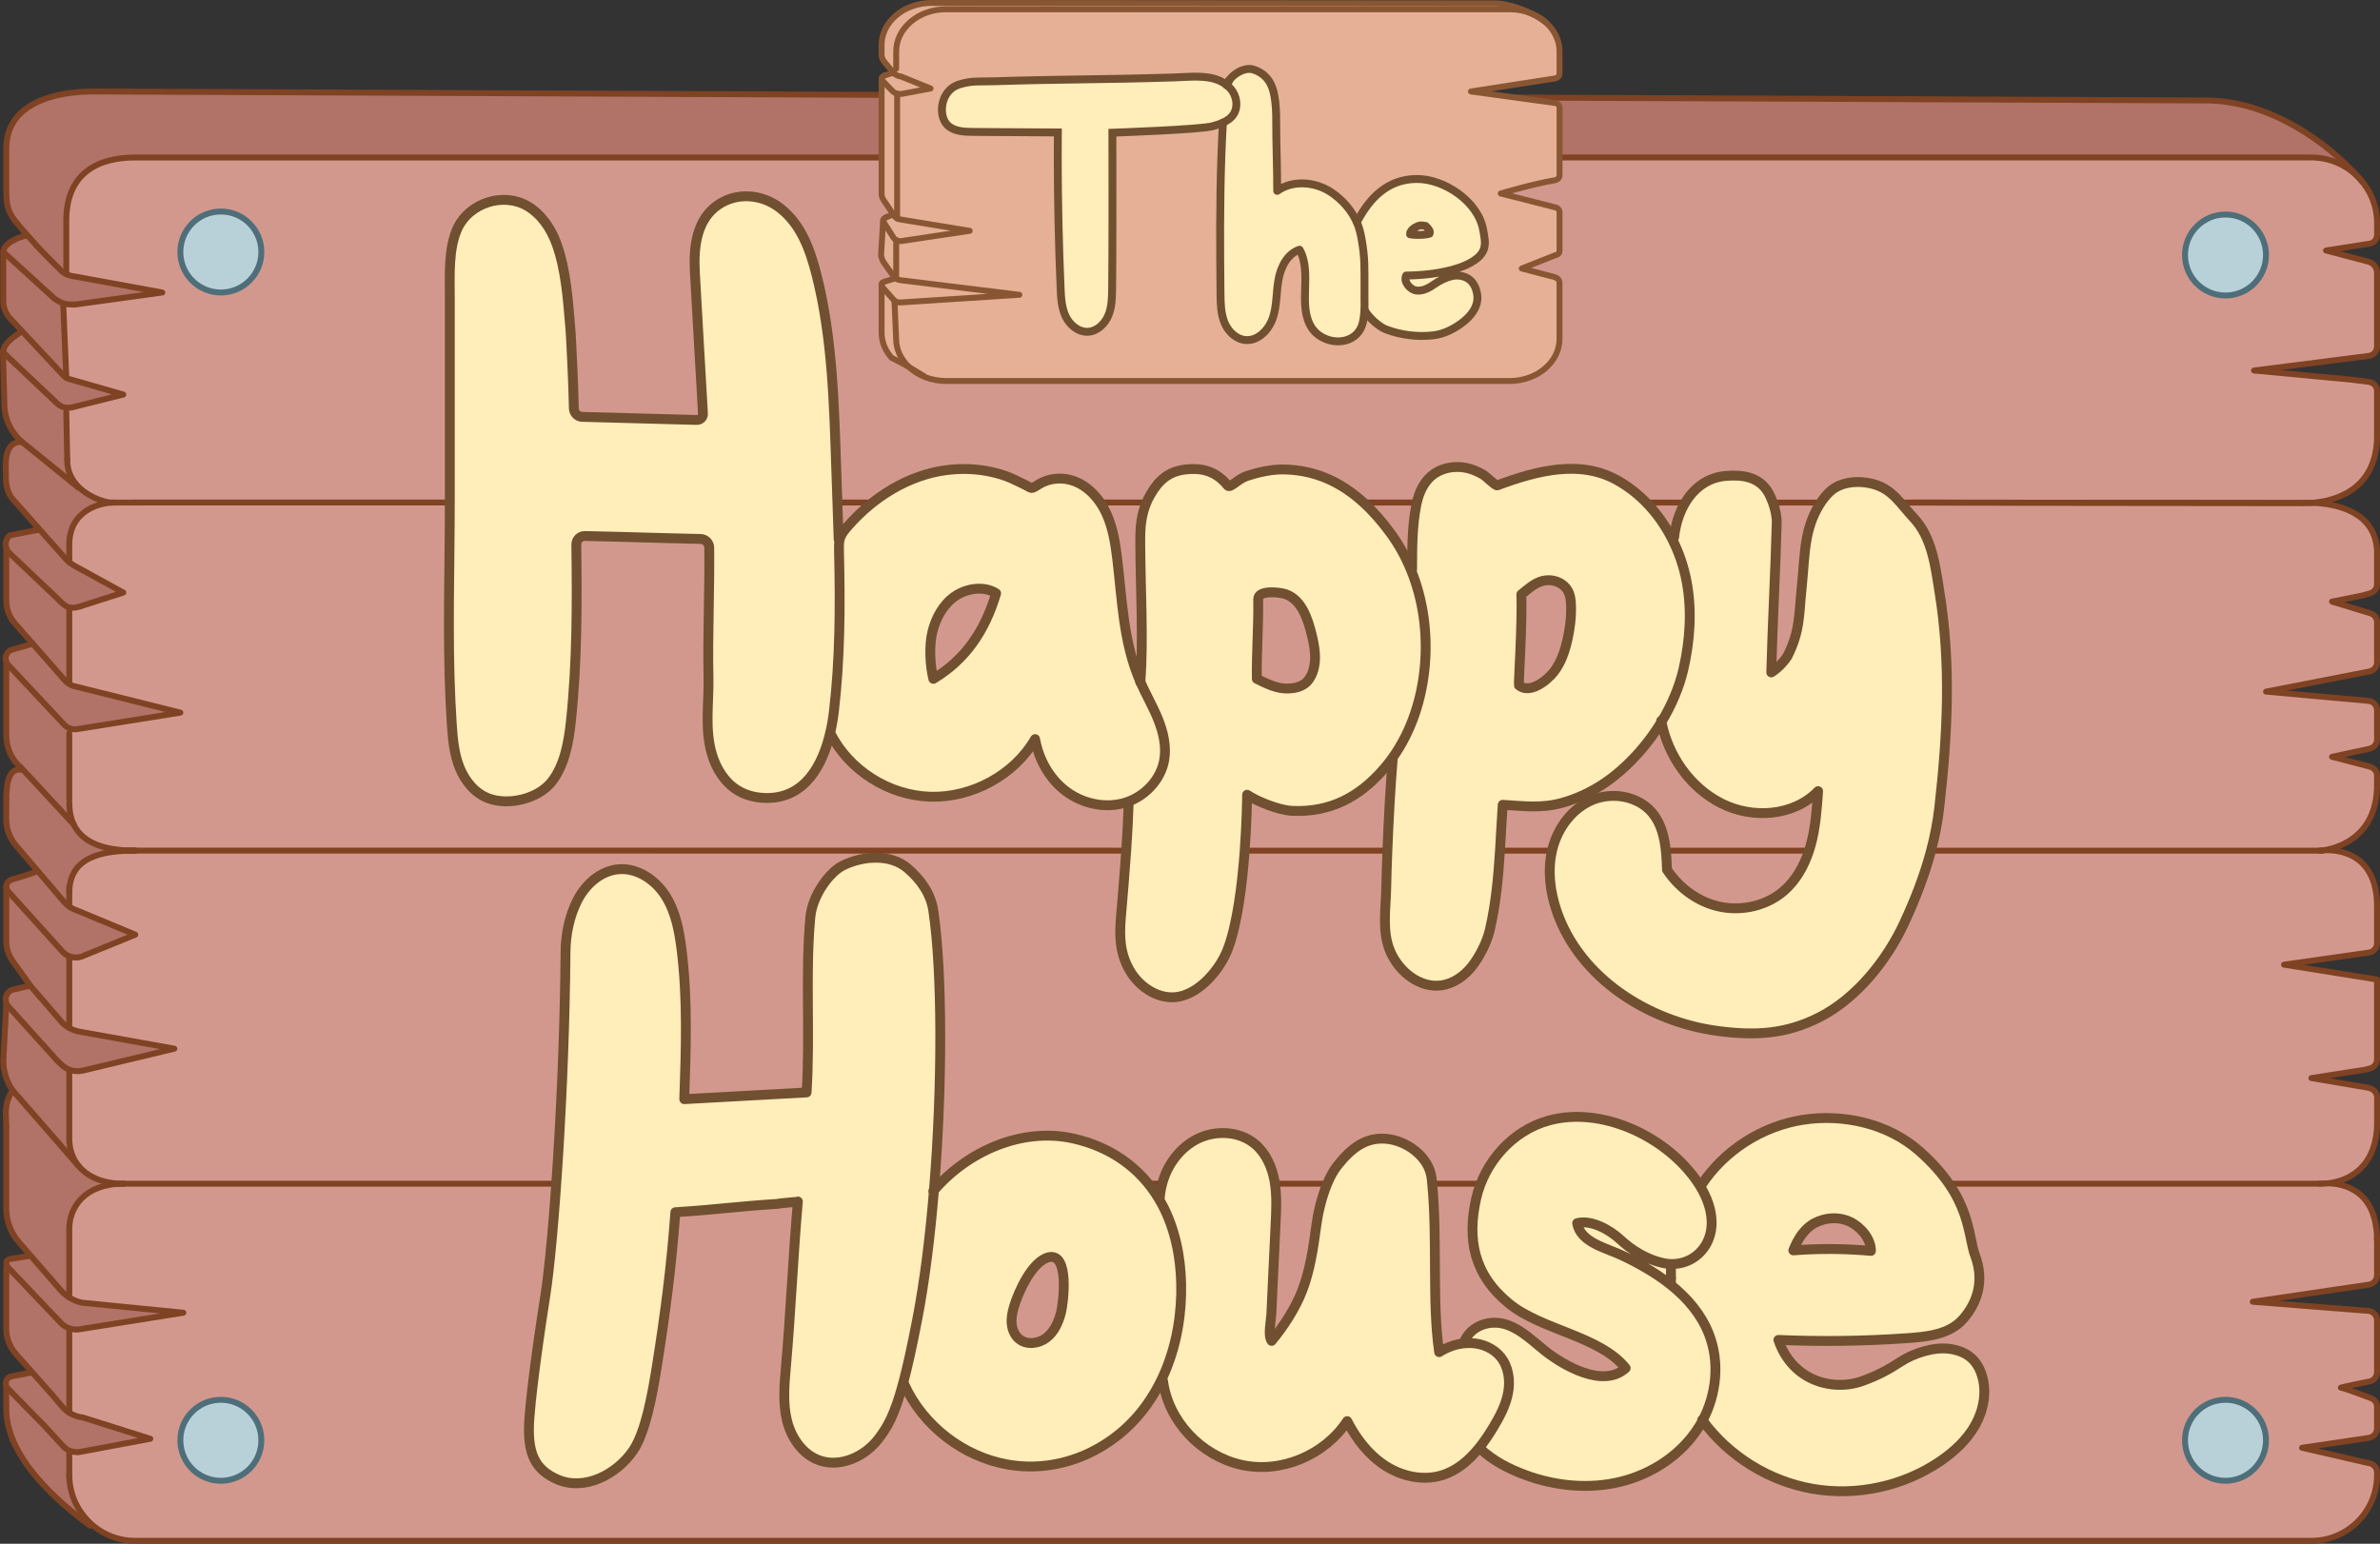 <?xml version="1.0" encoding="UTF-8"?>
<svg id="Layer_1" xmlns="http://www.w3.org/2000/svg" version="1.1" viewBox="0 0 1207.5 783.3">
  <rect x="0" y="0" width="1207.5" height="783.3" fill="#333333" stroke="none"/>
  <!-- Generator: Adobe Illustrator 29.1.0, SVG Export Plug-In . SVG Version: 2.1.0 Build 142)  -->
  <defs>
    <style>
      .st0 {
        fill: #b17267;
      }

      .st1 {
        stroke-width: 5px;
      }

      .st1, .st2, .st3, .st4, .st5, .st6, .st7 {
        fill: none;
      }

      .st1, .st3, .st4, .st5, .st6, .st7 {
        stroke-linecap: round;
      }

      .st1, .st3, .st5, .st6, .st7 {
        stroke-linejoin: round;
      }

      .st1, .st4, .st5 {
        stroke: #705030;
      }

      .st8 {
        fill: #e5b095;
      }

      .st2, .st3, .st6, .st7 {
        stroke-width: 3px;
      }

      .st2, .st4 {
        stroke-miterlimit: 10;
      }

      .st2, .st6 {
        stroke: #895633;
      }

      .st3 {
        stroke: #4e6e7a;
      }

      .st9 {
        fill: #b8d1d9;
      }

      .st10 {
        fill: #d3988d;
      }

      .st4, .st5 {
        stroke-width: 4px;
      }

      .st11 {
        fill: #ffeeb9;
      }

      .st7 {
        stroke: #7f4223;
      }
    </style>
  </defs>
  <g>
    <g>
      <path class="st0" d="M39.99,247.14l-.26.24-27.27-22.12c-.41-.3-.81-.62-1.2-.94-5.56-4.66-8.88-11.5-9.04-18.8l-.7-26.64h.15l27.41,25.88c.94.94,2.47,1.87,4.57,2.1v2.22l.47,23.84c-.18,6.12,2.39,10.79,5.88,14.22Z"/>
      <path class="st10" d="M1197.21,90.69c5.47,5.94,8.79,13.84,8.79,22.53v6c0,2.19-1.6,4.08-3.78,4.42l-22.11,3.47,21.51,5.66c2.57.69,4.37,3.01,4.37,5.66v37.38c0,2.42-1.8,4.48-4.22,4.78l-58.21,7.41,48.72,4.57,9.52,1.2c2.39.3,4.19,2.34,4.19,4.77v22.46c0,28.43-22.63,33.37-33.15,34.14h-.03c-3.15-.11-5.24.08-5.24.08h-.02l-206.7-.21-866.33-.03c-21.21.02-29.81.03-33.5.03h-4.57c-2.82,0-10.86-2.31-16.49-7.86-3.49-3.43-6.06-8.1-5.88-14.22l-.47-23.84v-2.22c1.31.14,2.83,0,4.57-.58l24.36-6.09-26.84-7.7c-.75-.15-1.45-.43-2.09-.81l-1.52-36.6.18-1.11c1.74.55,3.33.55,5.91.55l44.15-6.09-44.44-8.15c-1.51-.11-2.95-.5-4.28-1.17v-27.22c0-24.36,16.44-31.97,34.84-31.97h1104.21l1.34.03c8.91.35,16.9,4.2,22.67,10.2.02.02.03.05.05.06l.03.03c.06.06.11.11.15.17.11.09.18.18.27.27.02,0,.02.02.02.02ZM1149.67,129.39c0-11.36-9.2-20.55-20.55-20.55s-20.55,9.2-20.55,20.55,9.21,20.55,20.55,20.55,20.55-9.21,20.55-20.55ZM132.61,127.87c0-11.36-9.2-20.55-20.55-20.55s-20.55,9.2-20.55,20.55,9.21,20.55,20.55,20.55,20.55-9.21,20.55-20.55Z"/>
      <path class="st10" d="M35.16,452.93c0-18.27,16.75-21.32,33.5-21.32-.4,0-.79,0-1.17-.02l910.89.02h198.69s.06,0,.18-.02c.05,0,.09,0,.14-.02.21-.02.5-.05.87-.09.08-.02.17-.02.27-.03,5.89-.4,27.47.08,27.47,28.55v18.5c0,2.44-1.8,4.51-4.2,4.84l-43,6.12,47.2,7.54v40.47c0,2.21-1.51,4.14-3.65,4.67l-2.44.61-27.22,4.26,28.75,4.87,1.25.41c1.98.67,3.32,2.51,3.32,4.61v14.77c-1.16,23.1-17.2,27.8-24.88,28.73-2.45-.06-4.05.2-4.05.2H62.57c-6.01,0-11.25-1.17-15.47-3.32-2.91-1.48-5.34-3.4-7.22-5.71-3.06-3.72-4.72-8.4-4.72-13.81v-33.82l.37-1.08c2.09.73,4.35.85,6.55.33l46.38-11.11-48.17-8.66c-1.81-.32-3.53-.94-5.12-1.84v-35.38l.32-.88c1.8.64,3.78.7,5.66.14l27.51-11.22-29.55-12.29c-1.42-.44-2.74-1.1-3.94-1.95v-7.08Z"/>
      <path class="st10" d="M1129.11,751.35c11.36,0,20.55-9.21,20.55-20.55s-9.2-20.55-20.55-20.55-20.55,9.2-20.55,20.55,9.21,20.55,20.55,20.55ZM112.05,751.35c11.36,0,20.55-9.21,20.55-20.55s-9.2-20.55-20.55-20.55-20.55,9.2-20.55,20.55,9.21,20.55,20.55,20.55ZM35.16,623.46c0-10.66,7.61-22.84,27.41-22.84h1114.5s1.6.09,4.05-.2c7.96.15,24.88,3.49,24.88,29.07v17.6c0,2.38-1.75,4.4-4.1,4.75l-58.95,8.68,58.62,4.63c2.5.2,4.43,2.28,4.43,4.8v26.26c0,2.56-1.96,4.69-4.52,4.9,0,0-15.27,3.05-13.75,3.05,1.11,0,10.38,3.44,15.27,5.3,1.81.67,3,2.41,3,4.34v10.92c0,2.45-1.81,4.52-4.23,4.87l-33.83,5.02,33.66,7.76c2.48.2,4.4,2.27,4.4,4.77v1.36c0,18.39-14.92,33.31-33.31,33.31H68.48c-8.05,0-15.38-2.85-21.13-7.61-.29-.24-.59-.49-.88-.75-.47-.43-.93-.85-1.37-1.31l-.02-.02c-6.07-6.03-9.91-14.39-9.91-23.63v-11.34l.06-1.11c1.95.85,4.17,1.05,6.3.49l34.74-6.49-34.12-10.79c-2.51-.26-4.9-1.11-6.99-2.45v-40.99l.33-1.67c1.87.58,3.88.67,5.85.2l51.68-8.24-51.25-5.07c-2.36-.47-4.6-1.39-6.61-2.66v-34.9Z"/>
      <path class="st10" d="M1177.07,600.62s1.6-.26,4.05-.2c-2.45.29-4.05.2-4.05.2Z"/>
      <path class="st10" d="M1178.26,431.49c-.37.05-.65.08-.87.09.2-.03.49-.06.87-.09Z"/>
      <path class="st10" d="M1177.39,431.59s-.09.02-.14.02c.03-.02.08-.02.14-.02Z"/>
      <path class="st10" d="M1167.59,255.21s2.09-.18,5.24-.08c-3.17.23-5.24.08-5.24.08Z"/>
      <path class="st9" d="M1149.67,129.39c0,11.34-9.2,20.55-20.55,20.55s-20.55-9.21-20.55-20.55,9.21-20.55,20.55-20.55,20.55,9.2,20.55,20.55Z"/>
      <path class="st9" d="M1149.67,730.8c0,11.34-9.2,20.55-20.55,20.55s-20.55-9.21-20.55-20.55,9.21-20.55,20.55-20.55,20.55,9.2,20.55,20.55Z"/>
      <path class="st9" d="M132.61,127.87c0,11.34-9.2,20.55-20.55,20.55s-20.55-9.21-20.55-20.55,9.21-20.55,20.55-20.55,20.55,9.2,20.55,20.55Z"/>
      <path class="st9" d="M132.61,730.8c0,11.34-9.2,20.55-20.55,20.55s-20.55-9.21-20.55-20.55,9.21-20.55,20.55-20.55,20.55,9.2,20.55,20.55Z"/>
      <path class="st0" d="M3.19,405.73c0-9.14,1.52-16.03,7.61-15.23l.44-.41,26.14,28.21c3.72,7.8,12.58,13.08,30.1,13.29.38.02.78.02,1.17.02-16.75,0-33.5,3.05-33.5,21.32v7.08c-.99-.69-1.89-1.49-2.68-2.42l-13.49-15.82-10.99-12.9c-3.11-3.64-4.81-8.25-4.81-13.05v-10.09Z"/>
      <path class="st0" d="M3.19,335.94c.2.49.5.96.9,1.39l28.41,30.27c.9.97,2.04,1.69,3.26,2.09l-.59,2.31v35.26c0,4,.65,7.76,2.22,11.05l-26.14-28.21-.46-.5c-5.07-4.17-7.6-10.28-7.6-16.66v-37Z"/>
      <path class="st0" d="M3.28,509.22c-1.13-2.62.03-5.86,2.92-7l9.17-2.09,16.14,18.71c1.08,1.1,2.31,2.02,3.65,2.76,1.58.9,3.3,1.52,5.12,1.84l48.17,8.66-46.38,11.11c-2.19.52-4.46.4-6.55-.33-1.55-.53-3-1.4-4.22-2.56l-2.24-2.13-24.63-27.28c-.52-.5-.9-1.08-1.16-1.69Z"/>
      <path class="st10" d="M34.83,346.9l.33-.55v-38.06l.03-.09c1.87.46,4.2.08,7.93-1.29l19.44-6.23-24.82-13.64c-.91-.5-1.78-1.1-2.59-1.77v-8.95c0-17.16,15.23-21.32,22.84-21.32h3.05c3.68,0,12.29-.02,33.5-.03l866.33.03,206.7.21h.02s2.07.15,5.24-.08h.03c10.52.3,33.15,3.55,33.15,25.75v15.53c0,2.15-1.43,4.03-3.5,4.63l-4.11,1.16-15.23,3.05,19.49,5.95c1.99.61,3.35,2.45,3.35,4.54v20.23c0,2.31-1.64,4.31-3.91,4.75l-52.42,10.2,51.95,4.7c2.48.23,4.38,2.3,4.38,4.8v14.72c0,2.3-1.6,4.29-3.85,4.78l-18.99,4.08,19.29,5.04c2.09.55,3.55,2.44,3.55,4.58v4.49c0,27.63-21.6,32.52-27.47,33.34-.11.02-.2.02-.27.03-.38.03-.67.06-.87.09-.06,0-.11,0-.14.02-.12.02-.18.02-.18.02h-198.69l-910.89-.02c-17.52-.21-26.39-5.5-30.1-13.29-1.57-3.29-2.22-7.05-2.22-11.05v-35.26l.59-2.31c1.05.33,2.18.44,3.29.29l52.45-8.39-52.98-13.23c-1.32-.21-2.57-.7-3.68-1.45Z"/>
      <path class="st0" d="M1.67,127.87l25.88,23.6c1.99,1.34,3.41,2.09,4.75,2.5l-.18,1.11,1.52,36.6c-.53-.32-1.02-.7-1.46-1.16l-21.09-22.58-.15-.17-5.89-6.3c-2.18-2.31-3.38-5.37-3.38-8.56v-25.05Z"/>
      <path class="st0" d="M2.9,235.39c.23-10.95,5.95-11.37,8.36-11.07.4.32.79.64,1.2.94l27.27,22.12.26-.24c5.63,5.54,13.67,7.86,16.49,7.86h1.52c-7.61,0-22.84,4.16-22.84,21.32v8.95c-.7-.56-1.36-1.19-1.96-1.87l-14.54-16.38-2.02-2.28-.24-.27-9.71-10.93c-2.24-2.54-3.49-5.82-3.65-10.03l-.12-8.1Z"/>
      <path class="st0" d="M3.19,278.11c-.75-2.25-.12-4.84,1.83-6.49l14.92-2.92-3.3-3.97,2.02,2.28,14.54,16.38c.61.69,1.26,1.31,1.96,1.87.81.67,1.67,1.26,2.59,1.77l24.82,13.64-19.44,6.23c-3.73,1.37-6.06,1.75-7.93,1.29-2.12-.5-3.68-2.07-6.09-4.51l-24.57-23.31c-.64-.67-1.08-1.45-1.34-2.27Z"/>
      <path class="st0" d="M3.19,278.11c.26.82.7,1.6,1.34,2.27l24.57,23.31c2.41,2.44,3.97,4,6.09,4.51l-.03.09v38.06l-.33.55c-.7-.46-1.34-1.02-1.9-1.66l-16.32-18.61-9.1-10.38c-2.77-3.17-4.31-7.23-4.31-11.45v-26.69Z"/>
      <path class="st0" d="M3.19,450.12c.09.85.52,1.74,1.32,2.6l27.51,30.48c.99.97,2.18,1.69,3.46,2.13l-.32.88v35.38c-1.34-.73-2.57-1.66-3.65-2.76l-16.14-18.71-7.61-10.66c-3.2-4.03-4.57-7.7-4.57-12.01v-27.34Z"/>
      <path class="st0" d="M13.74,119.19c-9.36-10.52-10.55-11.89-10.55-24.19v-19.66c0-22.84,24.36-28.93,44.15-28.93,0,0,597.69,2.56,599.46,2.57,243.32,1.04,468.93,1.99,472.42,1.99,32.31,0,61.94,21.56,77.48,39.16-5.77-6-13.76-9.85-22.67-10.2l-1.34-.03H68.48c-18.39,0-34.84,7.61-34.84,31.97v27.22c-1.11-.53-2.13-1.26-3.01-2.16-4.26-4.37-8.75-8.53-12.79-13.11-1.52-1.74-2.88-3.27-4.1-4.64Z"/>
      <path class="st0" d="M3.19,571.69c0-6.09-1.46-11.07,3.05-18.27l.23-.17c.06.09.14.17.2.26l.06.08,33.01,37.9s.11.08.15.11c1.87,2.31,4.31,4.23,7.22,5.71,4.22,2.15,9.45,3.32,15.47,3.32-19.79,0-27.41,12.18-27.41,22.84v34.9c-1.64-1.02-3.14-2.28-4.43-3.76l-15.26-17.52-5.88-6.74c-4.13-4.75-6.41-10.84-6.41-17.14v-41.49Z"/>
      <path class="st0" d="M3.89,642.84c-1.55-2.18-.56-4.11,2.34-4.16l9.14-1.52.11-.09,15.26,17.52c1.29,1.48,2.79,2.74,4.43,3.76,2.01,1.28,4.25,2.19,6.61,2.66l51.25,5.07-51.68,8.24c-1.96.47-3.97.38-5.85-.2-1.77-.55-3.4-1.55-4.7-2.94l-25.75-27.09c-.49-.43-.87-.85-1.16-1.26Z"/>
      <path class="st0" d="M3.51,703.94c-1.34-2.04-.33-4.87,2.1-5.54l9.76-1.86.65-.58,10,11.24,5.57,6.52c1.04,1.2,2.24,2.24,3.56,3.08,2.09,1.34,4.48,2.19,6.99,2.45l34.12,10.79-34.74,6.49c-2.13.56-4.35.37-6.3-.49-1.22-.52-2.31-1.29-3.24-2.3l-9-9.79-19.23-19.66c-.09-.11-.18-.23-.24-.35Z"/>
      <path class="st0" d="M3.19,714.99v-10.84l.32-.21c.06.12.15.24.24.35l19.23,19.66,9,9.79c.93,1,2.02,1.78,3.24,2.3l-.06,1.11v11.34c0,9.24,3.84,17.6,9.91,23.63l.02.02c.44.46.9.88,1.37,1.31l-.64.75c-16.93-12.35-42.63-34.93-42.63-59.2Z"/>
      <path class="st0" d="M16.03,695.96l-8.01-9.01c-3.11-3.5-4.83-8.01-4.83-12.68v-31.01l.7-.41c.29.41.67.84,1.16,1.26l25.75,27.09c1.31,1.39,2.94,2.39,4.7,2.94l-.33,1.67v40.99c-1.32-.84-2.53-1.87-3.56-3.08l-5.57-6.52-10-11.24Z"/>
      <path class="st0" d="M3.19,450.12c-.2-1.87,1.23-3.52,3.79-4.17,5.31-1.37,11.43-3.67,11.43-3.67l.58-.5,13.49,15.82c.79.93,1.69,1.74,2.68,2.42,1.2.85,2.53,1.51,3.94,1.95l29.55,12.29-27.51,11.22c-1.89.56-3.87.5-5.66-.14-1.28-.44-2.47-1.16-3.46-2.13l-27.51-30.48c-.81-.87-1.23-1.75-1.32-2.6Z"/>
      <path class="st0" d="M4.09,337.33c-.4-.43-.7-.9-.9-1.39-1.08-2.56.3-5.69,3.24-6.41l10.17-2.89,16.32,18.61c.56.64,1.2,1.2,1.9,1.66,1.11.75,2.36,1.23,3.68,1.45l52.98,13.23-52.45,8.39c-1.11.15-2.24.05-3.29-.29-1.22-.4-2.36-1.11-3.26-2.09l-28.41-30.27Z"/>
      <path class="st0" d="M1.67,538.19l1.52-28.93.09-.05c.26.61.64,1.19,1.16,1.69l24.63,27.28,2.24,2.13c1.22,1.16,2.66,2.02,4.22,2.56l-.37,1.08v33.82c0,5.41,1.66,10.09,4.72,13.81-.05-.03-.11-.08-.15-.11l-33.01-37.9-.06-.08c-.06-.09-.14-.17-.2-.26-3.11-4-4.8-10.02-4.8-15.06Z"/>
      <path class="st0" d="M1.67,127.87c0-4.89,9.96-8.25,11.62-8.27l.46-.41c1.22,1.37,2.57,2.91,4.1,4.64,4.03,4.58,8.53,8.74,12.79,13.11.88.9,1.9,1.63,3.01,2.16,1.32.67,2.77,1.07,4.28,1.17l44.44,8.15-44.15,6.09c-2.57,0-4.17,0-5.91-.55-1.34-.41-2.76-1.16-4.75-2.5L1.67,127.87Z"/>
      <path class="st0" d="M1.67,178.87c0-5.24,6.24-8.28,9.14-10.66l.29-.27,21.09,22.58c.44.46.93.84,1.46,1.16.64.38,1.34.65,2.09.81l26.84,7.7-24.36,6.09c-1.74.58-3.26.72-4.57.58-2.1-.23-3.62-1.16-4.57-2.1L1.67,178.87Z"/>
    </g>
    <g>
      <path class="st7" d="M6.33,730.63s-.02-.03-.02-.03"/>
      <line class="st7" x1="35.16" y1="346.35" x2="35.16" y2="308.29"/>
      <line class="st7" x1="35.16" y1="521.6" x2="35.16" y2="486.21"/>
      <line class="st7" x1="35.16" y1="748.28" x2="35.16" y2="737.15"/>
      <line class="st7" x1="35.16" y1="749.8" x2="35.16" y2="748.49"/>
      <polyline class="st7" points="35.16 716.8 35.16 716.79 35.16 675.8"/>
      <path class="st7" d="M35.16,543.96v33.82c0,5.41,1.66,10.09,4.72,13.81,1.87,2.31,4.31,4.23,7.22,5.71,4.22,2.15,9.45,3.32,15.47,3.32"/>
      <path class="st7" d="M56.45,431.62h12.21c-.4,0-.79,0-1.17-.02-17.52-.21-26.39-5.5-30.1-13.29-1.57-3.29-2.22-7.05-2.22-11.05"/>
      <line class="st7" x1="35.16" y1="405.73" x2="35.16" y2="371.99"/>
      <polyline class="st7" points="35.16 460.01 35.16 452.93 35.16 449.89"/>
      <line class="st7" x1="34.11" y1="232.92" x2="33.64" y2="209.08"/>
      <line class="st7" x1="35.16" y1="285.27" x2="35.16" y2="276.32"/>
      <line class="st7" x1="33.64" y1="191.68" x2="32.12" y2="155.08"/>
      <line class="st7" x1="1172.69" y1="79.91" x2="647.99" y2="79.91"/>
      <line class="st7" x1="537.6" y1="79.91" x2="647.99" y2="79.91"/>
      <path class="st7" d="M33.64,139.11v-27.22c0-24.36,16.44-31.97,34.84-31.97h469.13"/>
      <path class="st7" d="M1206,460.01v18.5c0,2.44-1.8,4.51-4.2,4.84l-43,6.12,47.2,7.54v40.47c0,2.21-1.51,4.14-3.65,4.67l-2.44.61-27.22,4.26,28.75,4.87,1.25.41c1.98.67,3.32,2.51,3.32,4.61v14.77"/>
      <path class="st7" d="M1196.93,90.4c.11.09.18.18.27.27.02,0,.02.02.02.02,5.47,5.94,8.79,13.84,8.79,22.53v6c0,2.19-1.6,4.08-3.78,4.42l-22.11,3.47,21.51,5.66c2.57.69,4.37,3.01,4.37,5.66v37.38c0,2.42-1.8,4.48-4.22,4.78l-58.21,7.41,48.72,4.57,9.52,1.2c2.39.3,4.19,2.34,4.19,4.77v22.46"/>
      <path class="st7" d="M1174.03,79.94c8.91.35,16.9,4.2,22.67,10.2"/>
      <path class="st7" d="M1206,280.88v15.53c0,2.15-1.43,4.03-3.5,4.63l-4.11,1.16-15.23,3.05,19.49,5.95c1.99.61,3.35,2.45,3.35,4.54v20.23c0,2.31-1.64,4.31-3.91,4.75l-52.42,10.2,51.95,4.7c2.48.23,4.38,2.3,4.38,4.8v14.72c0,2.3-1.6,4.29-3.85,4.78l-18.99,4.08,19.29,5.04c2.09.55,3.55,2.44,3.55,4.58v4.49"/>
      <path class="st7" d="M1206,627.96v19.12c0,2.38-1.75,4.4-4.1,4.75l-58.95,8.68,58.62,4.63c2.5.2,4.43,2.28,4.43,4.8v26.26c0,2.56-1.96,4.69-4.52,4.9,0,0-15.27,3.05-13.75,3.05,1.11,0,10.38,3.44,15.27,5.3,1.81.67,3,2.41,3,4.34v10.92c0,2.45-1.81,4.52-4.23,4.87l-33.83,5.02,33.66,7.76c2.48.2,4.4,2.27,4.4,4.77v1.36c0,18.39-14.92,33.31-33.31,33.31H68.48c-8.05,0-15.38-2.85-21.13-7.61-.29-.24-.59-.49-.88-.75-.47-.43-.93-.85-1.37-1.31l-.02-.02c-6.07-6.03-9.91-14.39-9.91-23.63v-.21"/>
      <path class="st7" d="M3.19,704.15v10.84c0,24.27,25.7,46.85,42.63,59.2"/>
      <path class="st7" d="M13.28,119.6c-1.66.02-11.62,3.38-11.62,8.27"/>
      <path class="st7" d="M10.8,168.22c-2.89,2.38-9.14,5.42-9.14,10.66l27.41,25.88c.94.94,2.47,1.87,4.57,2.1,1.31.14,2.83,0,4.57-.58l24.36-6.09-26.84-7.7c-.75-.15-1.45-.43-2.09-.81-.53-.32-1.02-.7-1.46-1.16l-21.09-22.58-.15-.17-5.89-6.3c-2.18-2.31-3.38-5.37-3.38-8.56v-25.05l25.88,23.6c1.99,1.34,3.41,2.09,4.75,2.5,1.74.55,3.33.55,5.91.55l44.15-6.09-44.44-8.15c-1.51-.11-2.95-.5-4.28-1.17-1.11-.53-2.13-1.26-3.01-2.16-4.26-4.37-8.75-8.53-12.79-13.11-1.52-1.74-2.88-3.27-4.1-4.64-9.36-10.52-10.55-11.89-10.55-24.19v-19.66c0-22.84,24.36-28.93,44.15-28.93,0,0,597.69,2.56,599.46,2.57,243.32,1.04,468.93,1.99,472.42,1.99,32.31,0,61.94,21.56,77.48,39.16.02.02.03.05.05.06l.03.03c.06.06.11.11.15.17.5.56.99,1.13,1.46,1.69"/>
      <path class="st7" d="M2.9,235.39l.12,8.1c.17,4.22,1.42,7.49,3.65,10.03l9.71,10.93"/>
      <path class="st7" d="M3.19,278.11c.26.82.7,1.6,1.34,2.27l24.57,23.31c2.41,2.44,3.97,4,6.09,4.51,1.87.46,4.2.08,7.93-1.29l19.44-6.23-24.82-13.64c-.91-.5-1.78-1.1-2.59-1.77-.7-.56-1.36-1.19-1.96-1.87l-14.54-16.38-2.02-2.28,3.3,3.97-14.92,2.92c-1.95,1.64-2.57,4.23-1.83,6.49"/>
      <path class="st7" d="M3.19,278.11v26.69c0,4.22,1.54,8.28,4.31,11.45l9.1,10.38"/>
      <path class="st7" d="M16.6,326.64l-10.17,2.89c-2.94.72-4.32,3.85-3.24,6.41.2.49.5.96.9,1.39l28.41,30.27c.9.97,2.04,1.69,3.26,2.09,1.05.33,2.18.44,3.29.29l52.45-8.39-52.98-13.23c-1.32-.21-2.57-.7-3.68-1.45-.7-.46-1.34-1.02-1.9-1.66l-16.32-18.61"/>
      <path class="st7" d="M3.19,405.73v10.09c0,4.8,1.71,9.41,4.81,13.05l10.99,12.9,13.49,15.82c.79.93,1.69,1.74,2.68,2.42,1.2.85,2.53,1.51,3.94,1.95l29.55,12.29-27.51,11.22c-1.89.56-3.87.5-5.66-.14-1.28-.44-2.47-1.16-3.46-2.13l-27.51-30.48c-.81-.87-1.23-1.75-1.32-2.6-.2-1.87,1.23-3.52,3.79-4.17,5.31-1.37,11.43-3.67,11.43-3.67"/>
      <path class="st7" d="M3.19,449.89v27.57c0,4.31,1.37,7.98,4.57,12.01l7.61,10.66"/>
      <path class="st7" d="M35.16,521.6c-1.34-.73-2.57-1.66-3.65-2.76l-16.14-18.71-9.17,2.09c-2.89,1.14-4.05,4.38-2.92,7,.26.61.64,1.19,1.16,1.69l24.63,27.28,2.24,2.13c1.22,1.16,2.66,2.02,4.22,2.56,2.09.73,4.35.85,6.55.33l46.38-11.11-48.17-8.66c-1.81-.32-3.53-.94-5.12-1.84"/>
      <path class="st7" d="M15.37,696.54l-9.76,1.86c-2.44.67-3.44,3.5-2.1,5.54.06.12.15.24.24.35l19.23,19.66,9,9.79c.93,1,2.02,1.78,3.24,2.3,1.95.85,4.17,1.05,6.3.49l34.74-6.49-34.12-10.79c-2.51-.26-4.9-1.11-6.99-2.45-1.32-.84-2.53-1.87-3.56-3.08l-5.57-6.52-10-11.24-8.01-9.01c-3.11-3.5-4.83-8.01-4.83-12.68v-31.01"/>
      <path class="st7" d="M3.19,571.69v41.49c0,6.3,2.28,12.39,6.41,17.14l5.88,6.74,15.26,17.52c1.29,1.48,2.79,2.74,4.43,3.76,2.01,1.28,4.25,2.19,6.61,2.66l51.25,5.07-51.68,8.24c-1.96.47-3.97.38-5.85-.2-1.77-.55-3.4-1.55-4.7-2.94l-25.75-27.09c-.49-.43-.87-.85-1.16-1.26-1.55-2.18-.56-4.11,2.34-4.16l9.14-1.52"/>
      <path class="st7" d="M39.73,247.39l-27.27-22.12c-.41-.3-.81-.62-1.2-.94-5.56-4.66-8.88-11.5-9.04-18.8l-.7-26.64-.02-.82"/>
      <path class="st7" d="M37.39,418.31l-26.14-28.21-.46-.5c-5.07-4.17-7.6-10.28-7.6-16.66v-37.24"/>
      <polyline class="st7" points="1177.07 431.62 979.14 431.62 978.38 431.62 67.49 431.6 58 431.6"/>
      <path class="st7" d="M3.19,509.27l-1.52,28.93c0,5.04,1.69,11.05,4.8,15.06.06.09.14.17.2.26l.06.08,33.01,37.9s.11.08.15.11"/>
      <polyline class="st7" points="1177.07 600.62 985.75 600.62 985.23 600.62 62.57 600.62"/>
      <path class="st7" d="M6.24,553.42c-4.51,7.2-3.05,12.18-3.05,18.27"/>
      <path class="st7" d="M62.57,600.62c-19.79,0-27.41,12.18-27.41,22.84v34.9"/>
      <path class="st7" d="M10.8,390.51c-6.09-.81-7.61,6.09-7.61,15.23"/>
      <path class="st7" d="M35.16,452.93c0-18.27,16.75-21.32,33.5-21.32"/>
      <path class="st7" d="M34.11,232.92c-.18,6.12,2.39,10.79,5.88,14.22,5.63,5.54,13.67,7.86,16.49,7.86h1.52"/>
      <path class="st7" d="M35.16,276.32c0-17.16,15.23-21.32,22.84-21.32h3.05c3.68,0,12.29-.02,33.5-.03l866.33.03,206.7.21"/>
      <path class="st7" d="M2.9,235.39c.23-10.95,5.95-11.37,8.36-11.07"/>
      <path class="st7" d="M1206,571.69c-1.16,23.1-17.2,27.8-24.88,28.73-2.45.29-4.05.2-4.05.2,0,0,1.6-.26,4.05-.2,7.96.15,24.88,3.49,24.88,29.07"/>
      <path class="st7" d="M1178.53,431.46c5.89-.4,27.47.08,27.47,28.55"/>
      <path class="st7" d="M1177.07,431.62s.06,0,.18-.02c.03-.02.08-.02.14-.02.2-.03.49-.06.87-.09"/>
      <path class="st7" d="M1178.26,431.49c-.37.05-.65.08-.87.09-.05.02-.09.02-.14.02"/>
      <path class="st7" d="M1178.26,431.49c.08-.02.17-.02.27-.03"/>
      <path class="st7" d="M1206,398.12c0,27.63-21.6,32.52-27.47,33.34"/>
      <path class="st7" d="M1172.82,255.14c-3.17.23-5.24.08-5.24.08"/>
      <path class="st7" d="M1206,221c0,28.43-22.63,33.37-33.15,34.14"/>
      <path class="st7" d="M970.01,255l197.57.21h.02s2.09-.18,5.24-.08h.03c10.52.3,33.15,3.55,33.15,25.75"/>
      <path class="st3" d="M1108.56,129.39c0,11.34,9.21,20.55,20.55,20.55s20.55-9.21,20.55-20.55-9.2-20.55-20.55-20.55-20.55,9.2-20.55,20.55Z"/>
      <path class="st3" d="M91.5,127.87c0,11.34,9.21,20.55,20.55,20.55s20.55-9.21,20.55-20.55-9.2-20.55-20.55-20.55-20.55,9.2-20.55,20.55Z"/>
      <path class="st3" d="M91.5,730.8c0,11.34,9.21,20.55,20.55,20.55s20.55-9.21,20.55-20.55-9.2-20.55-20.55-20.55-20.55,9.2-20.55,20.55Z"/>
      <path class="st3" d="M1108.56,730.8c0,11.34,9.21,20.55,20.55,20.55s20.55-9.21,20.55-20.55-9.2-20.55-20.55-20.55-20.55,9.2-20.55,20.55Z"/>
    </g>
  </g>
  <g>
    <g>
      <path class="st8" d="M447.28,144.63c.12.64.68,1.37,1.38,2.16l4.68,5.29c.19.21.41.42.67.59l-.15.32.83,18.99c0,5.45,2.44,10.43,6.46,14.22l-1.44-.87h-.01l-7.37-3.8h0c-3.15-3.58-5.03-8-5.03-12.75v-24.15Z"/>
      <path class="st8" d="M447.28,144.63c-.18-.86.41-1.55,2.47-2.01l4.38-1.39.12-.12c.1.09.21.17.33.25.61.42,1.36.68,2.16.78l60.44,7.43-60.23,3.88c-1.1.07-2.15-.21-2.95-.79-.25-.17-.47-.38-.67-.59l-4.68-5.29c-.7-.79-1.26-1.51-1.38-2.16Z"/>
      <path class="st8" d="M448.35,112.81c-.13-.23-.25-.48-.28-.74-.12-.59.18-1.26,1.69-1.89l3.29-1.39.1-.05.46.68c.28.42.65.78,1.08,1.08.15.11.31.2.47.29.5.28,1.07.47,1.66.56l35.15,5.77-34.51,5.17c-.98.15-1.95-.03-2.77-.46-.56-.28-1.04-.7-1.36-1.21l-4.97-7.84Z"/>
      <path class="st8" d="M791.25,171.98c0,11.75-11.37,21.35-25.26,21.35h-286.06c-7.43,0-14.15-2.76-18.79-7.13-4.01-3.79-6.46-8.77-6.46-14.22l-.83-18.99.15-.32c.8.58,1.85.86,2.95.79l60.23-3.88-60.44-7.43c-.8-.09-1.55-.36-2.16-.78l.1-.13v-19.38c.81.43,1.79.6,2.77.46l34.51-5.17-35.15-5.77c-.59-.09-1.15-.28-1.66-.56v-63.09l.04-.17c.78.2,1.61.23,2.44.08l14.49-2.73-14.88-6.03c-1.63-.16-3.09-.91-4.04-2.04l-.03-.03-.5-.6,2-1.37v-8.77c0-11.73,11.37-21.35,25.24-21.35h286.06c3.94,0,7.65.78,10.99,2.16.07.03.13.05.18.08.9.36,1.75.78,2.59,1.23,1.69.94,3.23,2.02,4.6,3.25,4.26,3.83,6.9,8.99,6.9,14.63v11.32c0,1.21-1.02,2.24-2.43,2.45l-42.52,6.59,42.64,5.85c1.33.19,2.31,1.17,2.31,2.3v34.44c0,1.21-1.01,2.22-2.41,2.46-11.15,1.86-27.42,6.71-27.42,6.71l27.36,6.96c1.42.19,2.47,1.23,2.47,2.45v19.77c0,1.08-.95,2.02-2.24,2.17l-16.94,6.71,16.73,4.38c1.45.42,2.44,1.59,2.44,2.89v28.46Z"/>
      <path class="st8" d="M447.28,22.84c0-11.73,11.37-21.34,25.24-21.34l285.82.23c4.74-.16,12.38,2.06,18.63,5.13-3.33-1.38-7.05-2.16-10.99-2.16h-286.06c-13.87,0-25.24,9.62-25.24,21.35v8.77l-2,1.37-3.97-4.75c-.93-1.13-1.44-2.45-1.44-3.83v-4.77Z"/>
      <path class="st8" d="M448.35,112.81l4.97,7.84c.33.51.8.92,1.36,1.21v19.38l-.1.13c-.12-.08-.22-.16-.33-.25-.27-.2-.49-.44-.68-.7l-.12-.16c-1.47-2-3.89-5.3-5.23-7.34-.62-.95-.95-2.02-1.21-3.58l1.04-17.27h.01c.03.25.15.51.28.74Z"/>
      <path class="st8" d="M447.37,40.34c-.58-1.21,1.29-2.01,1.29-2.01l4.38-1.38.18-.13c.95,1.13,2.41,1.88,4.04,2.04l14.88,6.03-14.49,2.73c-.83.15-1.66.12-2.44-.08-.93-.23-1.79-.7-2.41-1.37,0,0-4.32-4.37-5.23-5.52-.09-.11-.15-.21-.19-.31Z"/>
      <path class="st8" d="M447.57,40.65c.9,1.15,5.23,5.52,5.23,5.52.62.67,1.48,1.14,2.41,1.37l-.04.17v63.09c-.16-.09-.33-.19-.47-.29-.43-.31-.8-.67-1.08-1.08l-.46-.68-4.92-7.33c-.62-.92-.95-1.96-.95-3.03v-58.01l.09-.03c.04.09.1.2.19.31Z"/>
    </g>
    <g>
      <polyline class="st2" points="459.71 185.34 461.14 186.21 469.09 191.05"/>
      <path class="st2" d="M447.28,144.38v24.4c0,4.75,1.88,9.18,5.03,12.74h0s7.37,3.82,7.37,3.82h.01"/>
      <line class="st6" x1="454.69" y1="141.23" x2="454.69" y2="121.85"/>
      <polyline class="st6" points="455.16 110.81 455.16 110.8 455.16 47.71"/>
      <path class="st6" d="M777.15,6.94c.9.36,1.75.78,2.59,1.23,1.69.94,3.23,2.02,4.6,3.25,4.26,3.83,6.9,8.99,6.9,14.63v11.32c0,1.21-1.02,2.24-2.43,2.45l-42.52,6.59,42.64,5.85c1.33.19,2.31,1.17,2.31,2.3v34.44c0,1.21-1.01,2.22-2.41,2.46-11.15,1.86-27.42,6.71-27.42,6.71l27.36,6.96c1.42.19,2.47,1.23,2.47,2.45v19.77c0,1.08-.95,2.02-2.24,2.17l-16.94,6.71,16.73,4.38c1.45.42,2.44,1.59,2.44,2.89v28.46c0,11.75-11.37,21.35-25.26,21.35h-286.06c-7.43,0-14.15-2.76-18.79-7.13-4.01-3.79-6.46-8.77-6.46-14.22l-.83-18.99"/>
      <path class="st6" d="M454.69,34.82v-8.77c0-11.73,11.37-21.35,25.24-21.35h286.06c3.94,0,7.65.78,10.99,2.16"/>
      <path class="st6" d="M447.28,40.37v58.01c0,1.07.33,2.1.95,3.03l4.92,7.33.46.68c.28.42.65.78,1.08,1.08.15.11.31.2.47.29.5.28,1.07.47,1.66.56l35.15,5.77-34.51,5.17c-.98.15-1.95-.03-2.77-.46-.56-.28-1.04-.7-1.36-1.21l-4.97-7.84"/>
      <line class="st6" x1="453.04" y1="36.95" x2="448.66" y2="38.33"/>
      <path class="st6" d="M448.05,112.07l-1.04,17.27c.27,1.55.59,2.63,1.21,3.58,1.33,2.04,3.76,5.34,5.23,7.34l.12.16c.19.25.41.5.68.7.1.09.21.17.33.25.61.42,1.36.68,2.16.78l60.44,7.43-60.23,3.88c-1.1.07-2.15-.21-2.95-.79-.25-.17-.47-.38-.67-.59l-4.68-5.29c-.7-.79-1.26-1.51-1.38-2.16-.18-.86.41-1.55,2.47-2.01l4.38-1.39"/>
      <line class="st6" x1="453.04" y1="108.79" x2="449.76" y2="110.18"/>
      <path class="st6" d="M449.76,110.18c-1.51.63-1.81,1.3-1.69,1.89.03.25.15.51.28.74"/>
      <path class="st6" d="M448.66,38.33s-1.87.8-1.29,2.01c.04.09.1.2.19.31.9,1.15,5.23,5.52,5.23,5.52.62.67,1.48,1.14,2.41,1.37.78.2,1.61.23,2.44.08l14.49-2.73-14.88-6.03c-1.63-.16-3.09-.91-4.04-2.04l-.03-.03-.5-.6-3.97-4.75c-.93-1.13-1.44-2.45-1.44-3.83v-4.77c0-11.73,11.37-21.34,25.24-21.34l285.82.23c4.74-.16,12.38,2.06,18.63,5.13.07.03.13.05.18.08,2.77,1.37,5.27,2.89,7.11,4.45"/>
    </g>
  </g>
  <g>
    <g>
      <path class="st11" d="M920.83,620.52c-5.45,2.8-8.74,8.24-10.99,13.92,13.11-1.01,26.3-.91,39.38.27.06-6.09-5.14-12.17-10.68-14.81-5.52-2.64-12.29-2.21-17.72.61ZM862.19,601.26l1.09-.06c11.54-17.5,30.71-29.8,51.49-33.01,20.76-3.2,43.38,2.04,59.09,15.92,26.56,23.46,24.34,42.61,28.21,52.88,4.91,13.07,1.01,24.18-6.06,32.25-7.07,8.06-18.47,9.06-29.19,9.8-21.48,1.48-43.02,1.75-64.54.84,2.82,8.47,8.6,15.65,16.68,19.53,8.06,3.87,17.72,4.34,26.12,1.26,7.39-2.7,12.65-5.42,19.23-9.75,6.58-4.31,16.81-7.57,24.62-6.54,8.6,1.16,14.11,5.35,16.63,13.6,2.54,8.26.86,17.43-3.34,24.97-4.21,7.56-10.73,13.6-17.87,18.48-18.67,12.72-42.38,17.85-64.66,13.99-22.17-3.85-42.64-16.56-55.88-34.67,7.13-13.36,8.72-29.77,3.2-43.86-3.92-10.04-10.94-18.22-19.4-24.98l.15-.2v-9.81l.02-.53c10.77.29,19.75-7.77,20.56-19.15.54-7.39-2.17-14.61-6.15-20.95Z"/>
      <path class="st11" d="M855.75,295.23c-1.42-7.65-3.98-15.13-7.54-22.07l1.19-.62c.67-6.34,2.6-12.51,5.72-17.67,4.47-7.37,11.4-12.66,20.55-13.38,7.57-.59,16.42,0,21.34,8.17.87,1.45,1.71,3.28,2.4,5.23h.02c1.24,3.43,2.08,7.27,2,10.21-.67,25.4-2.11,50.72-2.78,76.1,1.03-.58,4.93-3.28,8.2-8.17,6.56-13.09,5.77-20.99,7.3-35.37.89-8.38,1.06-16.85,2.66-25.12,1.18-6.08,3.5-12.39,7.05-17.64,1.27-1.9,2.72-3.67,4.33-5.23,6.06-5.87,16.69-6.22,24.62-3.26,4.68,1.74,8.06,4.91,11.23,8.49,2.26,2.54,4.41,5.29,6.82,7.86,9.44,10.05,11.02,24.48,13.13,37.58,5.95,36.73,4.12,72.36-.09,109.34-.83,7.39-2.25,14.64-4.13,21.77-3.37,12.77-8.2,25.15-13.83,37.23-8.77,18.81-24.14,37.92-42.67,47.39-17.01,8.7-32.67,9.57-51.62,7.07-35.5-4.69-70.17-26.95-81.8-60.68-3.43-9.95-4.77-20.81-2.37-31.02l.32-1.28c2.83-10.59,10.17-20.23,20.36-24.34,10.21-4.11,23.09-1.78,30.13,6.63,4.41,5.3,6.1,12.04,6.85,19,.35,3.28.49,6.61.6,9.86,6.29,9.45,15.99,16.56,27.14,18.83,11.15,2.25,23.36-.55,31.99-7.94,6.29-5.38,10.47-12.86,13.02-20.75.29-.9.57-1.8.81-2.7,2.43-8.88,3.08-18.13,3.72-27.32-12.41,12.8-33.28,14.24-49.19,6.15-15.73-7.98-26.91-23.99-30.28-41.27,5.13-8.46,9.03-17.58,11.14-26.72,3.34-14.52,4.39-29.71,1.65-44.35Z"/>
      <path class="st11" d="M847.61,651.9c-7.42-5.94-15.96-10.77-24.51-14.82-8.32-3.95-21.28-6.63-22.94-16.44,6.99-1.92,16.42,3.28,21.65,8.12,6.09,5.65,13.51,10.18,21.63,12.05,1.47.34,2.92.52,4.33.55l-.02.53v9.81l-.15.2Z"/>
      <path class="st11" d="M746.18,681.48c-1.15-.03-2.3.02-3.41.14l-.05-.5c3.5-8.73,13.59-11.9,22.11-8.84,7.21,2.57,12.81,8.18,18.79,12.96,9.39,7.5,29.8,19.42,41.16,8.94-13.13-16.35-42.49-19.18-59.09-32.69-18.05-14.7-21.33-32.68-16.8-53.12,4.1-18.57,18.48-34.8,36.9-39.82,26.5-7.22,57.87,7.53,73.72,28.81.93,1.25,1.84,2.56,2.68,3.9,3.98,6.34,6.69,13.56,6.15,20.95-.81,11.38-9.79,19.44-20.56,19.15-1.41-.03-2.86-.21-4.33-.55-8.12-1.87-15.55-6.4-21.63-12.05-5.23-4.84-14.66-10.04-21.65-8.12,1.65,9.81,14.61,12.49,22.94,16.44,8.55,4.05,17.09,8.88,24.51,14.82,8.46,6.76,15.48,14.94,19.4,24.98,5.52,14.09,3.93,30.5-3.2,43.86-.61,1.16-1.27,2.29-1.97,3.4-8.78,13.92-23.52,23.7-39.54,27.65-16.02,3.96-33.19,2.3-48.65-3.47-8.4-3.12-16.17-7.18-22.72-13.27l-.5-.4c2.68-3.31,5.06-6.89,7.22-10.48,3.3-5.48,6.35-11.26,7.5-17.53,1.16-6.29.2-13.22-3.86-18.17-3.61-4.43-9.38-6.82-15.1-6.98Z"/>
      <path class="st11" d="M736.14,140.21c-2.91.73-6.12,2.39-8.19,3.85-2.75,1.95-5.94,3.76-9.3,3.37-3.35-.4-6.76-4.62-5.23-7.62,7.15-.02,15.15-.85,22-2.56l.72,2.96Z"/>
      <path class="st11" d="M723.35,114.67c1.94,1.93,2.3,2.67,1.94,3.87-1.64.61-6.43.94-9.88.34-.2-1.83,2.34-3.55,4.05-4.2,1.73-.64,3.89,0,3.89,0Z"/>
      <path class="st11" d="M785.29,294.39c-5.68.21-9.24,3.93-13.42,7.16.52,14.53-1.48,45.41-1.27,46.16,5.49,4.62,14.31-2.39,17.67-6.72,3.66-4.69,5.63-10.47,6.95-16.27,1.3-5.7,2.02-11.56,1.85-17.4-.08-2.71-.37-5.51-1.74-7.85-2-3.4-6.1-5.24-10.04-5.09ZM706.19,384.99c9.98-13.74,15.35-30.64,16.77-47.59,1.38-16.35-.89-33.15-7.1-48.28l.6-.24c0-10.79.02-21.95,2.1-32.59.09-.49.2-.97.32-1.46,1.18-5.07,3.44-9.99,7.37-13.36,4.39-3.75,10.56-5.13,16.28-4.3,3.69.55,7.19,1.97,10.36,3.92,1.15.72,5.92,5.5,6.78,5.19,20.21-7.54,41.92-13.12,60.77-2.64,5.43,3.02,10.33,6.82,14.64,11.21,5.26,5.33,9.67,11.56,13.13,18.3,3.56,6.95,6.12,14.43,7.54,22.07,2.74,14.64,1.68,29.83-1.65,44.35-2.11,9.14-6.01,18.27-11.14,26.72-6.56,10.8-15.13,20.54-24.54,27.89-7.73,6.03-16.63,10.65-26.1,13.24-10.39,2.83-19.45,1.58-29.9.93-.54,7.71-.9,15.4-1.38,23.06-.87,13.59-2.08,27.12-5.19,40.49-1.42,6.12-5.08,13.28-8.92,18.27-3.86,4.97-9.36,8.91-15.61,9.8-10.99,1.54-21.41-6.87-25.84-16.99-4.44-10.13-2.4-21.27-2.16-32.31.12-5.88.32-12.43.6-19.26.6-15.54,1.55-32.49,2.68-46.13l-.41-.3Z"/>
      <path class="st11" d="M725.3,118.54c.35-1.2,0-1.93-1.94-3.87,0,0-2.16-.64-3.89,0-1.71.66-4.25,2.38-4.05,4.2,3.46.61,8.25.27,9.88-.34ZM703.36,167.23c-3.9-1.45-9.24-6.38-11.06-10.02.11-1.43-.03-4.36,0-5.79v-5.8c-.03-9.7.26-14.5-1.42-24.06-.52-3.02-1.24-6.08-2.46-8.81,6.35-12.22,15.61-21.88,30.36-21.94,14-.08,31.17,11.46,33.71,25.79,1.21,6.78,2.8,12.14-7.76,17.4-2.62,1.31-5.8,2.39-9.29,3.24-6.85,1.71-14.86,2.54-22,2.56-1.53,3,1.88,7.22,5.23,7.62,3.37.4,6.55-1.42,9.3-3.37,2.07-1.46,5.28-3.12,8.19-3.85.96-.24,1.9-.4,2.74-.4,5.83,0,9.39,3.34,10.47,9.03,1.09,5.7-2.08,10.48-6.58,14.17s-10.07,6.55-15.87,7.18c-7.93.85-16.07-.17-23.55-2.96Z"/>
      <path class="st11" d="M589.64,600.53c2.34-8.67,7.68-16.44,15.33-21.27,9.67-6.09,23.39-6.02,32.02,1.46,5.36,4.65,8.35,11.5,9.61,18.43.08.46.15.91.21,1.37.99,6.51.7,13.16.38,19.74-.49,10.33-.98,20.66-1.47,31-.24,5.16-.49,10.33-.72,15.49-.17,3.5-1.87,10.83.14,13.6,6.12-7.37,12.04-16.51,15.48-25.4,3.9-10.05,5.63-21.34,7.21-33.23.69-5.21,2.43-13.74,5.57-21.22,1.45-3.46,3.2-6.7,5.28-9.29,6.69-8.32,13.83-14.27,24.5-13.41s21.93,9.35,23.12,19.94c.11.91.2,1.83.29,2.76,2.78,28.69-.17,60.15,3.55,85.56,3.87-2.44,8.12-4.02,12.62-4.46,1.12-.12,2.26-.17,3.41-.14,5.72.15,11.49,2.54,15.1,6.98,4.05,4.95,5.02,11.88,3.86,18.17-1.15,6.28-4.19,12.05-7.5,17.53-2.16,3.6-4.54,7.18-7.22,10.48-5.14,6.37-11.35,11.7-19.13,13.99-9.58,2.83-20.24.43-28.61-5.03s-14.63-13.67-19.19-22.52c-11.38,17.26-33.61,26.72-53.84,22.14-20.23-4.6-36.86-22.03-39.6-42.5l-.89-.44c6.56-13.54,9.78-28.75,10.1-43.84.29-13.88-1.79-27.96-7.42-40.66-1.21-2.74-2.57-5.35-4.09-7.82l.66-.4c.18-2.39.6-4.75,1.22-7.04Z"/>
      <path class="st11" d="M622.4,43.15c.17-.26.61-1.2,1.01-2.04v-.03s.02-.03.03-.05c2.6-3.98,8.37-7.07,12.55-5.71,4.9,1.58,8.12,4.89,9.7,9.77.35,1.1.64,2.27.87,3.49.8,4.24.95,9.05.93,13.04-.02,5.97.12,11.93.26,17.9.14,5.77.26,11.55.24,17.34,7.91-5.67,19.37-4.69,27.45.75,5.6,3.76,10.17,8.97,12.96,15.16,1.22,2.73,1.94,5.79,2.46,8.81,1.68,9.55,1.39,14.35,1.42,24.06v5.8c-.03,1.43.11,4.36,0,5.79-.4,4.8-.72,9.02-4.04,12.36-6.14,6.17-17.82,4.08-22.66-3.15-7.47-11.21.38-28-6.24-39.72-6.2,2.03-9.55,8.76-10.69,15.14-1.15,6.38-.8,13.04-2.8,19.21-1.99,6.17-7.44,12.02-13.94,11.47-4.87-.41-8.84-4.39-10.68-8.9s-1.94-9.51-2-14.38c-.24-22.81-.38-46.57.43-69.73.2-5.71.46-11.4.78-17.02l-.09-.21c2.22-.97,4.21-2.32,5.51-4.34,2.45-3.81,1.61-9.11-1.25-12.63-.66-.81-1.39-1.52-2.2-2.16Z"/>
      <path class="st11" d="M623.41,41.11c-.4.84-.84,1.78-1.01,2.04.21-.7.55-1.37,1.01-2.04Z"/>
      <path class="st11" d="M652.08,301.42c-2.75-.91-13.8-2.25-13.72,2.64.21,12.89-.9,27.5-.7,40.4,3.4,1.68,6.61,3.31,10.04,4.2,2.45.64,4.99.91,7.8.58,2.22-.26,4.47-.88,6.29-2.19,1.97-1.43,3.34-3.61,4.18-5.91,2.3-6.22,1.04-13.13-.57-19.58-1.9-7.54-5.05-17.44-13.31-20.14ZM572.49,406.72c9.07-3.4,16.42-11.44,18.15-20.93,1.29-7.13-.49-14.49-3.23-21.19-2.6-6.37-6.07-12.26-8.84-18.56v-.06c1.65-21.24.02-47.33-.06-71.28-.03-7.33.5-13.56,3.24-19.88.49-1.16,1.07-2.33,1.74-3.52,4.28-7.57,9.38-12.14,18.05-13.09,6.95-.75,14.78,0,21.34,8.18,1.27,1.58,4.93-3.28,9.85-4.91,4.91-1.63,11.9-3.31,18.05-3.28,16.29.11,29.56,6.44,40.79,16.62,5.03,4.54,9.65,9.87,13.95,15.75,4.19,5.74,7.62,11.99,10.31,18.54,6.21,15.13,8.48,31.93,7.1,48.28-1.42,16.96-6.79,33.85-16.77,47.59-1.25,1.72-2.59,3.41-3.99,5.03-12.56,14.52-27.25,22.24-46.47,21.43-7.04-.29-18.07-4.91-22.98-8.17,0,0-.08,12.46-1.21,28.14-1.24,16.86-3.7,37.45-8.64,50.3-3.92,10.18-13.8,21.75-24.53,23.96-9.88,2.04-20.01-4.43-25.08-13.12-5.08-8.7-5.4-17.17-4.56-27.19.96-11.59,1.94-22.62,2.71-33.97.52-7.82.96-15.8,1.24-24.21l-.18-.49Z"/>
      <path class="st11" d="M425.99,273.78c.49-1.98,1.55-3.75,3.76-6.31,3.64-4.2,7.62-8.1,11.93-11.62.44-.37.89-.72,1.35-1.07,8.05-6.31,17.18-11.24,27.02-14.11,13.02-3.76,27.33-3.64,40.15.87,3.18,1.11,6.14,2.74,9.2,4.16,5,2.32,2.83,2.91,8.11-.2,5.4-3.18,12.3-3.47,18.07-1.13,5.11,2.07,9.29,5.87,12.45,10.42,1.33,1.93,2.48,4.01,3.43,6.12,3.2,7.14,4.42,14.98,5.36,22.74,2.46,20.7,3.11,42.08,11.29,61.26l.46,1.05v.06c2.77,6.29,6.24,12.19,8.84,18.56,2.74,6.7,4.51,14.06,3.23,21.19-1.73,9.49-9.07,17.53-18.15,20.93-.72.27-1.45.5-2.19.72-10.07,2.85-21.33.23-29.64-6.09-8.29-6.32-13.68-16.07-15.5-26.32-10.5,18.22-32.04,29.84-53.14,29.23-21.08-.61-41.37-13.51-50.8-32.31l-.06-.02c.89-3.76,1.51-7.53,1.93-11.12,3.09-26.46,3.23-53.17,2.59-79.77-.08-3.23-.15-5.33.31-7.25ZM484.38,302.64c-5.95,4.16-9.59,10.97-11.34,17.98-1.74,7.02-1.16,17.29.49,23.84,16.4-9.81,26.26-24.53,31.86-43.4-6.07-3.98-15.07-2.57-21.01,1.58Z"/>
      <path class="st11" d="M480.6,63.35c-4.79-4.86-3.44-17.35,5.74-20.4,6.49-2.16,10.6-1.48,17.44-1.71,35.19-1.13,56.24-.82,91.42-1.95,5.71-.18,11.9-.81,17.58-.02,3.46.49,6.92,1.72,9.61,3.87h.02c.81.64,1.55,1.36,2.2,2.16,2.86,3.52,3.7,8.82,1.25,12.63-1.3,2.03-3.29,3.37-5.51,4.34-1.64.76-3.43,1.29-5.14,1.77-6.47,1.75-50.84,3.28-50.84,3.28,0,0,.02,4.78.03,12.19.03,17.12.05,48.28-.15,66.67-.05,4.66-.12,9.48-1.9,13.8s-5.68,8.12-10.36,8.35c-4.87.24-9.24-3.43-11.32-7.82s-2.36-9.37-2.56-14.23c-.95-22.24-1.44-44.51-1.45-66.77,0-4.11.02-8.21.05-12.31-13.95-.08-28.99-.2-42.95-.27-4.68-.02-9.88-.26-13.16-3.58Z"/>
      <path class="st11" d="M532.22,637.9c-8.57,1.83-15.64,17.85-17.78,25.11-.84,2.83-1.44,5.8-1.15,8.74.29,2.96,1.55,5.9,3.87,7.75,3.87,3.09,9.88,2.33,13.8-.72s6.06-7.85,7.3-12.64c1.38-5.35,4.31-30.44-6.04-28.24ZM458.75,702.35l-.64-.18c2.16-7.97,4.48-18.39,7.21-32.49,3.75-19.35,6.58-42.14,8.52-65.72,17.26-20.02,44.83-32.05,70.67-26.29,18.53,4.11,33.72,14.55,43.25,30.3,1.51,2.47,2.88,5.07,4.09,7.82,5.63,12.71,7.71,26.78,7.42,40.66-.32,15.1-3.53,30.3-10.1,43.84-2.13,4.4-4.62,8.62-7.47,12.6-15.94,22.27-43.16,35.05-70.56,30.19-22.61-4.01-42.98-19.85-52.39-40.72Z"/>
      <path class="st11" d="M394.73,610.84c-21.18,1.34-30.91,2.91-52.08,4.25-2.08,28.44-5.37,52.95-9.44,78.44-2.34,14.67-5.77,33.35-12.01,42.49-8.4,12.29-24.83,20.63-38.48,14.62-11.35-5-14.37-13.04-14.37-25.4,0-13.09,6.27-54.97,8.2-67.02,4.36-27.22,9.85-106.23,10.37-175.06.08-9.08,1.94-18.28,6.06-26.39,4.12-8.1,11.81-14.96,20.88-15.71,9.55-.78,18.64,5.39,23.76,13.45,5.13,8.04,6.98,17.72,8.16,27.18,3.14,25.18,2.26,50.67,1.38,76.03,20.46-1.11,41.62-2.29,62.07-3.41,1.91-30.12-.78-60.04,1.91-88.95,1.06-11.29,9.85-22.88,16.42-26.14,10.19-5.07,24.27-6.05,32.9,1.36,6.69,5.73,11.77,12.84,13.07,21.53,4.56,30.64,4.73,88.27.31,141.83-1.94,23.58-4.77,46.37-8.52,65.72-2.72,14.11-5.05,24.53-7.21,32.49-4.33,16.01-7.94,22.04-12.48,27.97-6.81,8.88-19,14.5-29.64,10.95-8.63-2.89-14.43-11.3-16.65-20.09-2.2-8.79-1.42-18.01-.63-27.03,2.42-27.3,3.69-57.04,6.1-84.34-.47.3-10.56.96-10.08,1.2Z"/>
      <path class="st11" d="M289.68,365.69c-1.1,10.5-3.12,22.58-9.84,31.05-6.72,8.49-21.47,12.1-31.67,8.47-7.1-2.51-12.27-8.88-15.04-15.86-2.77-6.98-3.43-14.58-3.92-22.07-.26-3.78-.46-7.57-.64-11.38-1.58-33.67-.37-67.55-.35-101.16v-103.96c0-11.18-.78-25.03,4.02-35.15,6.03-12.71,23.26-18.24,35.47-11,6.98,4.13,11.77,11.26,14.57,18.86,5.03,13.63,5.91,29.55,7.16,43.92.24,2.88,1.58,29.33,1.7,39.79.03,2.36,1.93,4.27,4.3,4.33,19.34.47,38.74,1.11,58.08,1.57,1.79.05,3.23-1.43,3.14-3.21-1.3-23.95-2.85-47.96-4.12-71.89-.67-12.71.83-26.55,11.8-34.06,9.53-6.51,22.28-5.47,31.38,1.6,10.91,8.46,15.44,21.53,18.73,34.63,7.93,31.55,8.75,65.55,9.84,98.05.18,5.51.38,11.03.58,16.57.23,6.29.44,12.61.63,18.94l.5.06c-.46,1.92-.38,4.02-.31,7.25.64,26.6.5,53.31-2.59,79.77-.41,3.6-1.04,7.36-1.93,11.12-3.86,16.48-12.75,32.74-31.61,33-5.26.06-10.6-1.08-15.1-3.76-6.64-3.95-11.02-10.94-13.22-18.31-3.87-12.95-1.5-26.05-1.79-39.26-.46-21.75.64-43.91.38-65.71-.03-2.41-1.99-4.34-4.41-4.4-19.55-.4-39.08-1.1-58.63-1.49-2.43-.06-4.44,1.92-4.41,4.36.41,29.66.43,59.78-2.71,89.35Z"/>
    </g>
    <g>
      <path class="st1" d="M578.57,346.04c2.77,6.29,6.24,12.19,8.84,18.56,2.74,6.7,4.51,14.06,3.23,21.19-1.73,9.49-9.07,17.53-18.15,20.93-.72.27-1.45.5-2.19.72-10.07,2.85-21.33.23-29.64-6.09-8.29-6.32-13.68-16.07-15.5-26.32-10.5,18.22-32.04,29.84-53.14,29.23-21.08-.61-41.37-13.51-50.8-32.31"/>
      <path class="st1" d="M425.49,273.72c-.18-6.32-.4-12.64-.63-18.94-.2-5.55-.4-11.06-.58-16.57-1.09-32.49-1.91-66.5-9.84-98.05-3.29-13.1-7.82-26.17-18.73-34.63-9.1-7.07-21.85-8.1-31.38-1.6-10.97,7.51-12.47,21.36-11.8,34.06,1.27,23.93,2.82,47.94,4.12,71.89.09,1.78-1.35,3.26-3.14,3.21-19.34-.46-38.74-1.1-58.08-1.57-2.37-.06-4.27-1.97-4.3-4.33-.12-10.47-1.45-36.91-1.7-39.79-1.25-14.37-2.13-30.29-7.16-43.92-2.8-7.6-7.59-14.73-14.57-18.86-12.21-7.24-29.44-1.71-35.47,11-4.8,10.12-4.02,23.96-4.02,35.15v103.96c-.02,33.61-1.22,67.49.35,101.16.18,3.81.38,7.6.64,11.38.49,7.5,1.15,15.1,3.92,22.07,2.77,6.98,7.94,13.35,15.04,15.86,10.21,3.63,24.95.02,31.67-8.47,6.72-8.47,8.74-20.55,9.84-31.05,3.14-29.57,3.12-59.69,2.71-89.35-.03-2.44,1.97-4.42,4.41-4.36,19.55.4,39.08,1.1,58.63,1.49,2.42.06,4.38,2,4.41,4.4.26,21.8-.84,43.95-.38,65.71.29,13.21-2.08,26.31,1.79,39.26,2.2,7.37,6.58,14.37,13.22,18.31,4.5,2.68,9.84,3.82,15.1,3.76,18.87-.26,27.75-16.51,31.61-33,.89-3.76,1.51-7.53,1.93-11.12,3.09-26.46,3.23-53.17,2.59-79.77-.08-3.23-.15-5.33.31-7.25.49-1.98,1.55-3.75,3.76-6.31,3.64-4.2,7.62-8.1,11.93-11.62.44-.37.89-.72,1.35-1.07,8.05-6.31,17.18-11.24,27.02-14.11,13.02-3.76,27.33-3.64,40.15.87,3.18,1.11,6.14,2.74,9.2,4.16,5,2.32,2.83,2.91,8.11-.2,5.4-3.18,12.3-3.47,18.07-1.13,5.11,2.07,9.29,5.87,12.45,10.42,1.33,1.93,2.48,4.01,3.43,6.12,3.2,7.14,4.42,14.98,5.36,22.74,2.46,20.7,3.11,42.08,11.29,61.26l.46,1.05"/>
      <path class="st1" d="M505.39,301.05c-5.6,18.88-15.45,33.59-31.86,43.4-1.65-6.55-2.23-16.82-.49-23.84,1.74-7.01,5.39-13.82,11.34-17.98,5.94-4.16,14.93-5.56,21.01-1.58Z"/>
      <path class="st1" d="M665.96,341.13c-.84,2.3-2.2,4.48-4.18,5.91-1.82,1.31-4.07,1.93-6.29,2.19-2.82.34-5.36.06-7.8-.58-3.43-.9-6.64-2.53-10.04-4.2-.2-12.9.92-27.51.7-40.4-.08-4.89,10.97-3.55,13.72-2.64,8.26,2.7,11.41,12.6,13.31,20.14,1.61,6.44,2.86,13.36.57,19.58Z"/>
      <path class="st1" d="M578.57,346.08v-.11c1.65-21.24.02-47.33-.06-71.28-.03-7.33.5-13.56,3.24-19.88.49-1.16,1.07-2.33,1.74-3.52,4.28-7.57,9.38-12.14,18.05-13.09,6.95-.75,14.78,0,21.34,8.18,1.27,1.58,4.93-3.28,9.85-4.91,4.91-1.63,11.9-3.31,18.05-3.28,16.29.11,29.56,6.44,40.79,16.62,5.03,4.54,9.65,9.87,13.95,15.75,4.19,5.74,7.62,11.99,10.31,18.54,6.21,15.13,8.48,31.93,7.1,48.28-1.42,16.96-6.79,33.85-16.77,47.59-1.25,1.72-2.59,3.41-3.99,5.03-12.56,14.52-27.25,22.24-46.47,21.43-7.04-.29-18.07-4.91-22.98-8.17,0,0-.08,12.46-1.21,28.14-1.24,16.86-3.7,37.45-8.64,50.3-3.92,10.18-13.8,21.75-24.53,23.96-9.88,2.04-20.01-4.43-25.08-13.12-5.08-8.7-5.4-17.17-4.56-27.19.96-11.59,1.94-22.62,2.71-33.97.52-7.82.96-15.8,1.24-24.21"/>
      <path class="st1" d="M716.45,288.88c0-10.79.02-21.95,2.1-32.59.09-.49.2-.97.32-1.46,1.18-5.07,3.44-9.99,7.37-13.36,4.39-3.75,10.56-5.13,16.28-4.3,3.69.55,7.19,1.97,10.36,3.92,1.15.72,5.92,5.5,6.78,5.19,20.21-7.54,41.92-13.12,60.77-2.64,5.43,3.02,10.33,6.82,14.64,11.21,5.26,5.33,9.67,11.56,13.13,18.3,3.56,6.95,6.12,14.43,7.54,22.07,2.74,14.64,1.68,29.83-1.65,44.35-2.11,9.14-6.01,18.27-11.14,26.72-6.56,10.8-15.13,20.54-24.54,27.89-7.73,6.03-16.63,10.65-26.1,13.24-10.39,2.83-19.45,1.58-29.9.93-.54,7.71-.9,15.4-1.38,23.06-.87,13.59-2.08,27.12-5.19,40.49-1.42,6.12-5.08,13.28-8.92,18.27-3.86,4.97-9.36,8.91-15.61,9.8-10.99,1.54-21.41-6.87-25.84-16.99-4.44-10.13-2.4-21.27-2.16-32.31.12-5.88.32-12.43.6-19.26.6-15.54,1.55-32.49,2.68-46.13"/>
      <path class="st1" d="M797.07,307.33c.17,5.83-.55,11.7-1.85,17.4-1.32,5.8-3.29,11.58-6.95,16.27-3.37,4.33-12.18,11.33-17.67,6.72-.21-.75,1.79-31.63,1.27-46.16,4.18-3.23,7.74-6.95,13.42-7.16,3.93-.15,8.03,1.69,10.04,5.09,1.38,2.33,1.67,5.13,1.74,7.85Z"/>
      <path class="st1" d="M842.83,365.69c.03.2.08.41.12.61,3.37,17.28,14.55,33.29,30.28,41.27,15.91,8.09,36.78,6.64,49.19-6.15-.64,9.19-1.29,18.43-3.72,27.32-.24.9-.52,1.8-.81,2.7-2.56,7.89-6.73,15.37-13.02,20.75-8.63,7.39-20.84,10.19-31.99,7.94-11.15-2.27-20.85-9.38-27.14-18.83-.11-3.24-.24-6.58-.6-9.86-.75-6.96-2.45-13.7-6.85-19-7.04-8.41-19.92-10.74-30.13-6.63-10.19,4.11-17.53,13.76-20.36,24.34l-.32,1.28c-2.4,10.21-1.06,21.07,2.37,31.02,11.63,33.73,46.3,55.99,81.8,60.68,18.96,2.5,34.61,1.63,51.62-7.07,18.53-9.48,33.91-28.58,42.67-47.39,5.63-12.08,10.47-24.47,13.83-37.23,1.88-7.13,3.3-14.38,4.13-21.77,4.21-36.97,6.04-72.61.09-109.34-2.11-13.1-3.69-27.53-13.13-37.58-2.42-2.57-4.56-5.32-6.82-7.86-3.17-3.58-6.55-6.75-11.23-8.49-7.93-2.96-18.56-2.61-24.62,3.26-1.61,1.55-3.06,3.32-4.33,5.23-3.55,5.26-5.88,11.56-7.05,17.64-1.61,8.27-1.77,16.74-2.66,25.12-1.53,14.38-.73,22.29-7.3,35.37-3.27,4.89-7.18,7.59-8.2,8.17.67-25.38,2.11-50.7,2.78-76.1.08-2.94-.77-6.78-2-10.21h-.02c-.69-1.95-1.53-3.78-2.4-5.23-4.93-8.17-13.77-8.76-21.34-8.17-9.15.72-16.08,6-20.55,13.38-3.12,5.16-5.05,11.33-5.72,17.67"/>
      <path class="st1" d="M473.84,603.96c-1.94,23.58-4.77,46.37-8.52,65.72-2.72,14.11-5.05,24.53-7.21,32.49-4.33,16.01-7.94,22.04-12.48,27.97-6.81,8.88-19,14.5-29.64,10.95-8.63-2.89-14.43-11.3-16.65-20.09-2.2-8.79-1.42-18.01-.63-27.03,2.42-27.3,3.69-57.04,6.1-84.34-.47.3-10.56.96-10.08,1.2-21.18,1.34-30.91,2.91-52.08,4.25-2.08,28.44-5.37,52.95-9.44,78.44-2.34,14.67-5.77,33.35-12.01,42.49-8.4,12.29-24.83,20.63-38.48,14.62-11.35-5-14.37-13.04-14.37-25.4,0-13.09,6.27-54.97,8.2-67.02,4.36-27.22,9.85-106.23,10.37-175.06.08-9.08,1.94-18.28,6.06-26.39,4.12-8.1,11.81-14.96,20.88-15.71,9.55-.78,18.64,5.39,23.76,13.45,5.13,8.04,6.98,17.72,8.16,27.18,3.14,25.18,2.26,50.67,1.38,76.03,20.46-1.11,41.62-2.29,62.07-3.41,1.91-30.12-.78-60.04,1.91-88.95,1.06-11.29,9.85-22.88,16.42-26.14,10.19-5.07,24.27-6.05,32.9,1.36,6.69,5.73,11.77,12.84,13.07,21.53,4.56,30.64,4.73,88.27.31,141.83Z"/>
      <path class="st1" d="M514.44,663c-.84,2.83-1.44,5.8-1.15,8.74.29,2.96,1.55,5.9,3.87,7.75,3.87,3.09,9.88,2.33,13.8-.72s6.06-7.85,7.3-12.64c1.38-5.35,4.31-30.44-6.04-28.24-8.57,1.83-15.64,17.85-17.78,25.11Z"/>
      <path class="st1" d="M473.53,604.31c.11-.12.2-.24.31-.35,17.26-20.02,44.83-32.05,70.67-26.29,18.53,4.11,33.72,14.55,43.25,30.3,1.51,2.47,2.88,5.07,4.09,7.82,5.63,12.71,7.71,26.78,7.42,40.66-.32,15.1-3.53,30.3-10.1,43.84-2.13,4.4-4.62,8.62-7.47,12.6-15.94,22.27-43.16,35.05-70.56,30.19-22.61-4.01-42.98-19.85-52.39-40.72"/>
      <path class="st1" d="M590.06,700.72c2.74,20.47,19.37,37.9,39.6,42.5,20.23,4.59,42.46-4.87,53.84-22.14,4.56,8.85,10.82,17.06,19.19,22.52s19.03,7.86,28.61,5.03c7.77-2.29,13.98-7.62,19.13-13.99,2.68-3.31,5.06-6.89,7.22-10.48,3.3-5.48,6.35-11.26,7.5-17.53,1.16-6.29.2-13.22-3.86-18.17-3.61-4.43-9.38-6.82-15.1-6.98-1.15-.03-2.3.02-3.41.14-4.5.44-8.75,2.03-12.62,4.46-3.72-25.41-.77-56.87-3.55-85.56-.09-.93-.18-1.84-.29-2.76-1.19-10.59-12.45-19.07-23.12-19.94s-17.81,5.09-24.5,13.41c-2.08,2.59-3.83,5.83-5.28,9.29-3.14,7.48-4.88,16.01-5.57,21.22-1.58,11.88-3.3,23.17-7.21,33.23-3.44,8.88-9.36,18.02-15.48,25.4-2-2.77-.31-10.1-.14-13.6.23-5.16.47-10.33.72-15.49.49-10.34.98-20.67,1.47-31,.32-6.58.61-13.24-.38-19.74-.06-.46-.14-.91-.21-1.37-1.25-6.93-4.25-13.79-9.61-18.43-8.63-7.48-22.35-7.56-32.02-1.46-7.65,4.83-12.99,12.6-15.33,21.27-.63,2.29-1.04,4.65-1.22,7.04"/>
      <path class="st1" d="M742.72,681.12c3.5-8.73,13.59-11.9,22.11-8.84,7.21,2.57,12.81,8.18,18.79,12.96,9.39,7.5,29.8,19.42,41.16,8.94-13.13-16.35-42.49-19.18-59.09-32.69-18.05-14.7-21.33-32.68-16.8-53.12,4.1-18.57,18.48-34.8,36.9-39.82,26.5-7.22,57.87,7.53,73.72,28.81.93,1.25,1.84,2.56,2.68,3.9,3.98,6.34,6.69,13.56,6.15,20.95-.81,11.38-9.79,19.44-20.56,19.15-1.41-.03-2.86-.21-4.33-.55-8.12-1.87-15.55-6.4-21.63-12.05-5.23-4.84-14.66-10.04-21.65-8.12,1.65,9.81,14.61,12.49,22.94,16.44,8.55,4.05,17.09,8.88,24.51,14.82,8.46,6.76,15.48,14.94,19.4,24.98,5.52,14.09,3.93,30.5-3.2,43.86-.61,1.16-1.27,2.29-1.97,3.4-8.78,13.92-23.52,23.7-39.54,27.65-16.02,3.96-33.19,2.3-48.65-3.47-8.4-3.12-16.17-7.18-22.72-13.27"/>
      <path class="st1" d="M909.85,634.44c13.11-1.01,26.3-.91,39.38.27.06-6.09-5.14-12.17-10.68-14.81-5.52-2.64-12.29-2.21-17.72.61-5.45,2.8-8.74,8.24-10.99,13.92Z"/>
      <path class="st1" d="M863.27,601.2c11.54-17.5,30.71-29.8,51.49-33.01,20.76-3.2,43.38,2.04,59.09,15.92,26.56,23.46,24.34,42.61,28.21,52.88,4.91,13.07,1.01,24.18-6.06,32.25-7.07,8.06-18.47,9.06-29.19,9.8-21.48,1.48-43.02,1.75-64.54.84,2.82,8.47,8.6,15.65,16.68,19.53,8.06,3.87,17.72,4.34,26.12,1.26,7.39-2.7,12.65-5.42,19.23-9.75,6.58-4.31,16.81-7.57,24.62-6.54,8.6,1.16,14.11,5.35,16.63,13.6,2.54,8.26.86,17.43-3.34,24.97-4.21,7.56-10.73,13.6-17.87,18.48-18.67,12.72-42.38,17.85-64.66,13.99-22.17-3.85-42.64-16.56-55.88-34.67-.08-.09-.15-.18-.21-.27"/>
      <path class="st1" d="M847.76,651.7v-3.28"/>
      <path class="st1" d="M847.76,641.89v6.54"/>
      <path class="st4" d="M620.35,62.28c-1.64.76-3.43,1.29-5.14,1.77-6.47,1.75-50.84,3.28-50.84,3.28,0,0,.02,4.78.03,12.19.03,17.12.05,48.28-.15,66.67-.05,4.66-.12,9.48-1.9,13.8s-5.68,8.12-10.36,8.35c-4.87.24-9.24-3.43-11.32-7.82s-2.36-9.37-2.56-14.23c-.95-22.24-1.44-44.51-1.45-66.77,0-4.11.02-8.21.05-12.31-13.95-.08-28.99-.2-42.95-.27-4.68-.02-9.88-.26-13.16-3.58-4.79-4.86-3.44-17.35,5.74-20.4,6.49-2.16,10.6-1.48,17.44-1.71,35.19-1.13,56.24-.82,91.42-1.95,5.71-.18,11.9-.81,17.58-.02,3.46.49,6.92,1.72,9.61,3.87"/>
      <path class="st5" d="M622.4,43.15c.81.64,1.55,1.36,2.2,2.16,2.86,3.52,3.7,8.82,1.25,12.63-1.3,2.03-3.29,3.37-5.51,4.34"/>
      <path class="st5" d="M622.4,43.15c.21-.7.55-1.37,1.01-2.04"/>
      <line class="st5" x1="622.39" y1="43.16" x2="622.39" y2="43.15"/>
      <line class="st5" x1="622.39" y1="43.15" x2="622.4" y2="43.15"/>
      <path class="st5" d="M623.41,41.11c-.4.84-.84,1.78-1.01,2.04"/>
      <path class="st5" d="M623.41,41.11v-.03s.02-.03.03-.05"/>
      <path class="st5" d="M620.44,62.5c-.32,5.62-.58,11.3-.78,17.02-.81,23.16-.67,46.92-.43,69.73.06,4.87.17,9.87,2,14.38s5.81,8.49,10.68,8.9c6.5.55,11.95-5.3,13.94-11.47,2-6.17,1.65-12.83,2.8-19.21,1.15-6.38,4.5-13.12,10.69-15.14,6.63,11.72-1.22,28.5,6.24,39.72,4.83,7.24,16.52,9.32,22.66,3.15,3.32-3.34,3.64-7.56,4.04-12.36.11-1.43-.03-4.36,0-5.79v-5.8c-.03-9.7.26-14.5-1.42-24.06-.52-3.02-1.24-6.08-2.46-8.81-2.78-6.19-7.36-11.4-12.96-15.16-8.08-5.44-19.54-6.41-27.45-.75.02-5.79-.11-11.56-.24-17.34-.14-5.97-.28-11.93-.26-17.9.02-3.99-.14-8.81-.93-13.04-.23-1.22-.52-2.39-.87-3.49-1.58-4.87-4.8-8.18-9.7-9.77-4.18-1.36-9.95,1.74-12.55,5.71"/>
      <path class="st5" d="M715.41,118.88c3.46.61,8.25.27,9.88-.34.35-1.2,0-1.93-1.94-3.87,0,0-2.16-.64-3.89,0-1.71.66-4.25,2.38-4.05,4.2Z"/>
      <path class="st5" d="M688.41,112.75c6.35-12.22,15.61-21.88,30.36-21.94,14-.08,31.17,11.46,33.71,25.79,1.21,6.78,2.8,12.14-7.76,17.4-2.62,1.31-5.8,2.39-9.29,3.24-6.85,1.71-14.86,2.54-22,2.56-1.53,3,1.88,7.22,5.23,7.62,3.37.4,6.55-1.42,9.3-3.37,2.07-1.46,5.28-3.12,8.19-3.85.96-.24,1.9-.4,2.74-.4,5.83,0,9.39,3.34,10.47,9.03,1.09,5.7-2.08,10.48-6.58,14.17s-10.07,6.55-15.87,7.18c-7.93.85-16.07-.17-23.55-2.96-3.9-1.45-9.24-6.38-11.06-10.02"/>
    </g>
  </g>
</svg>